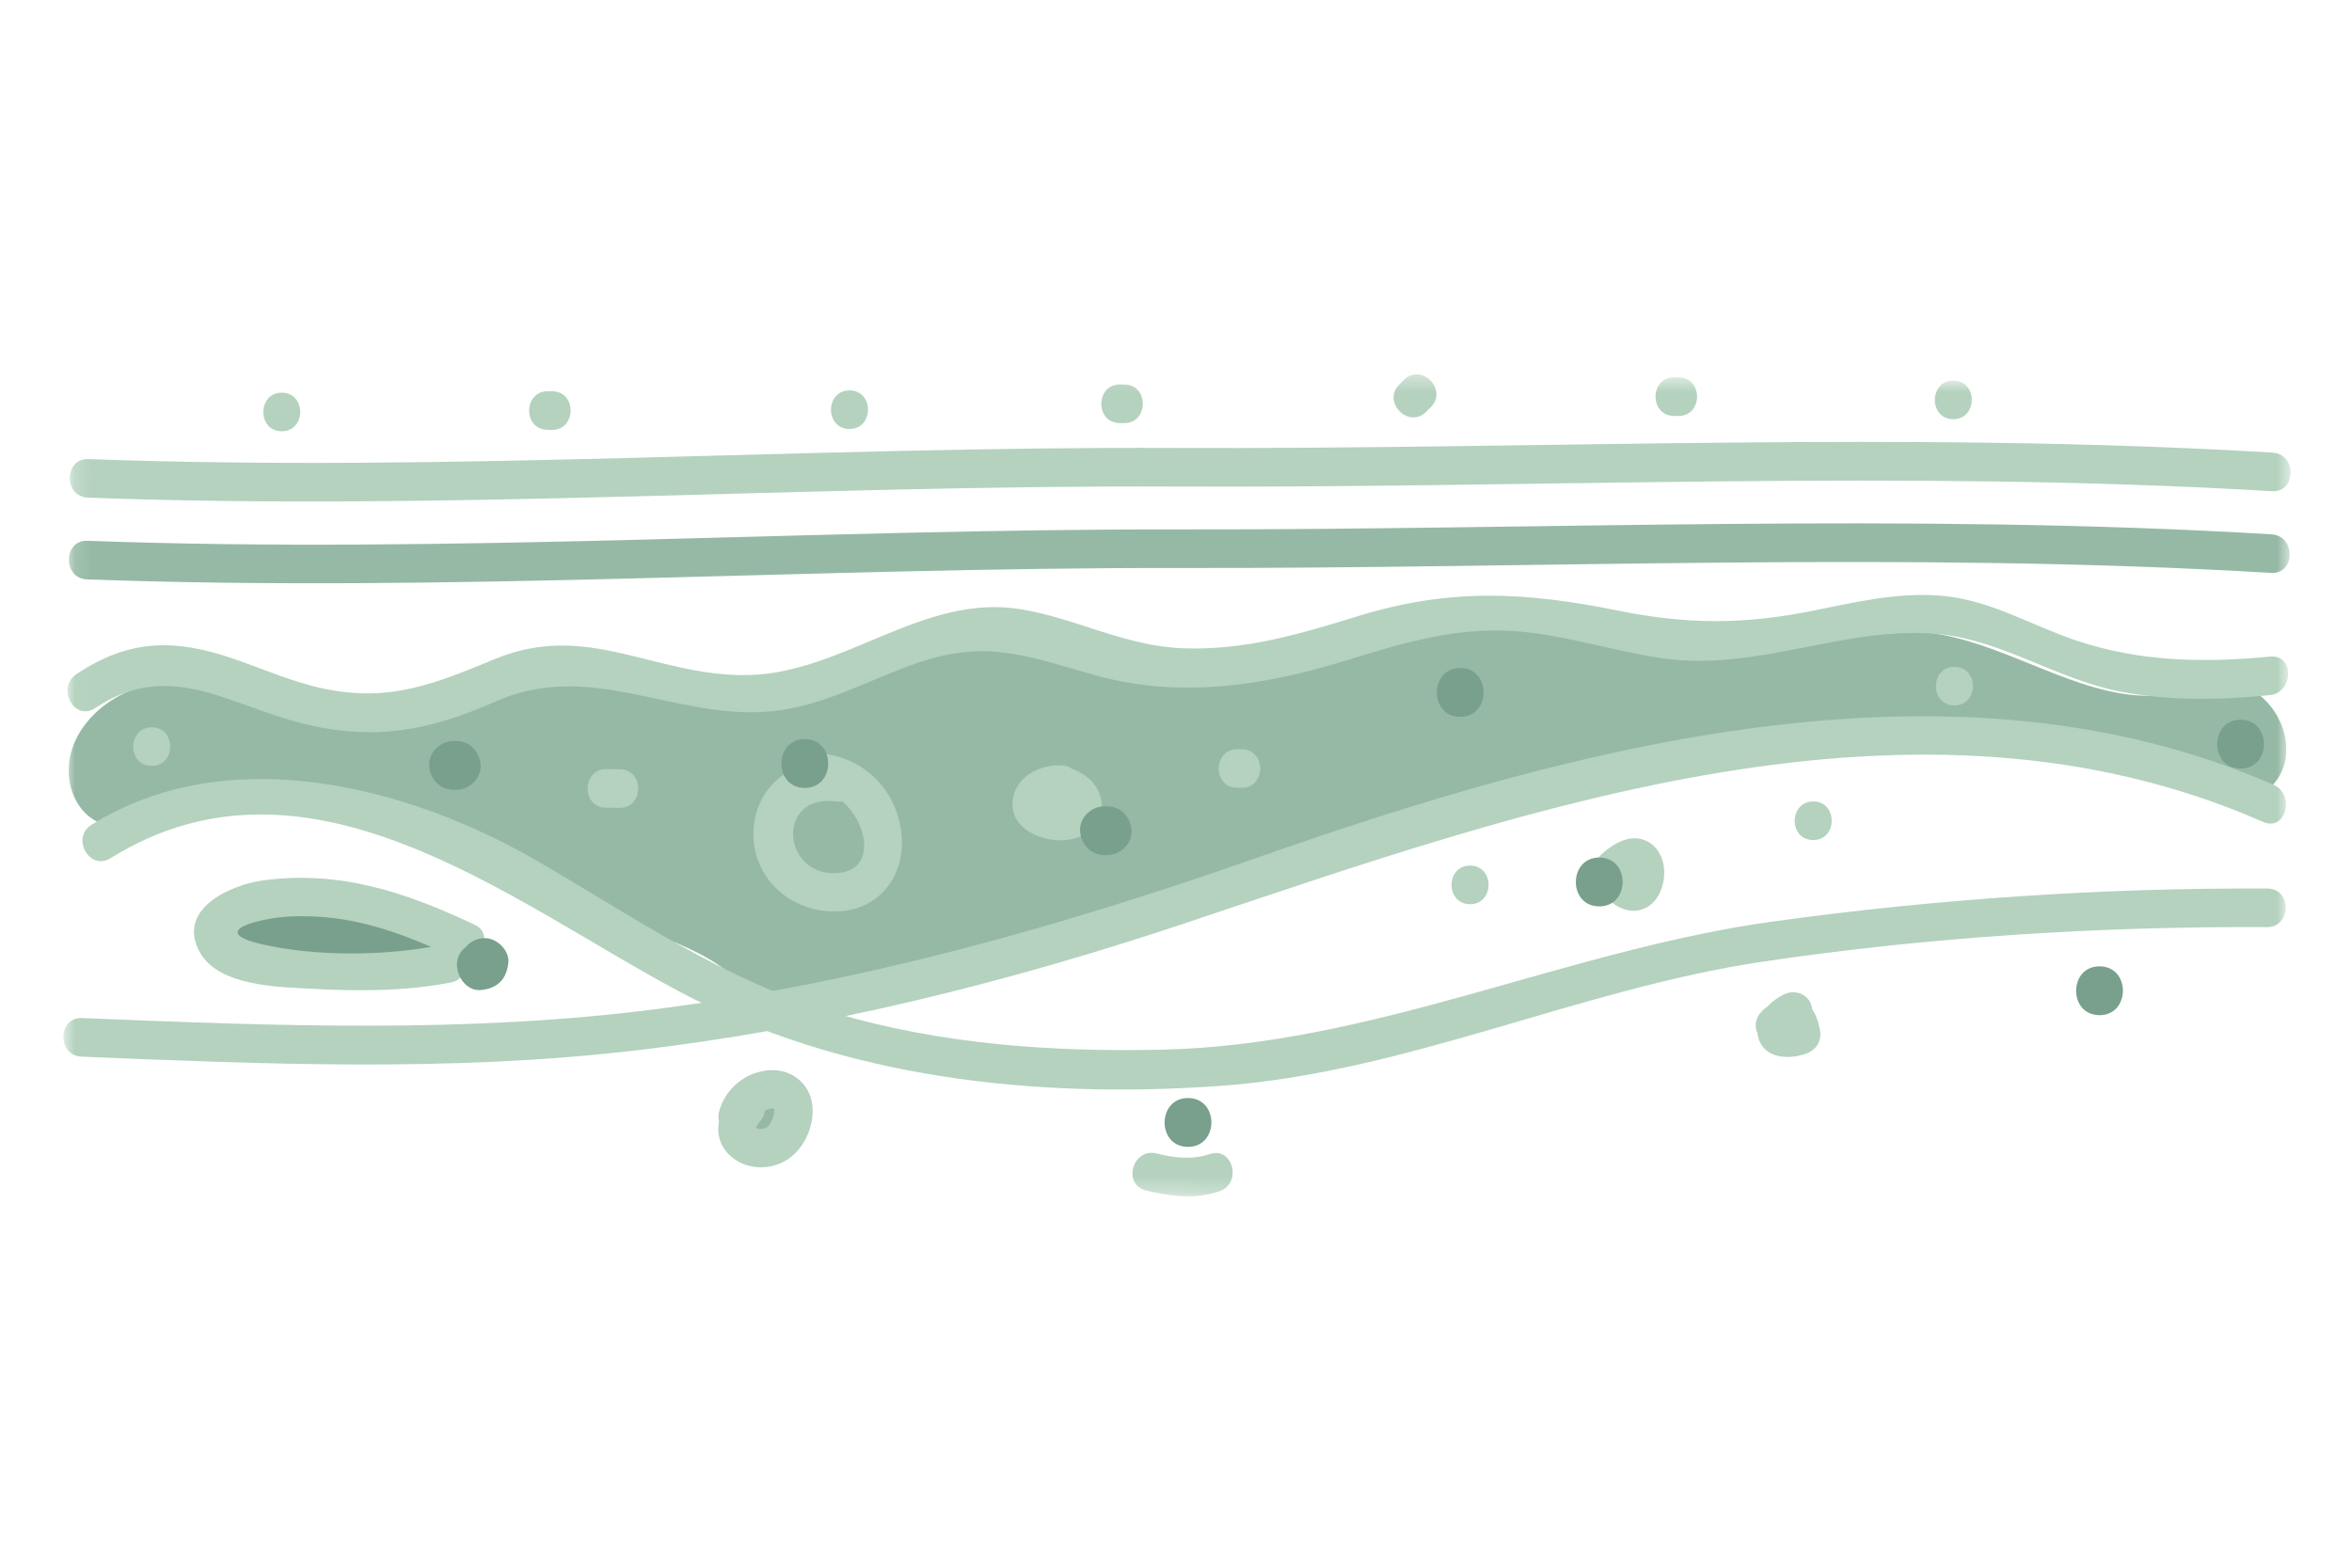 <svg width="141" height="94" viewBox="0 0 141 94" fill="none" xmlns="http://www.w3.org/2000/svg">
<mask id="mask0_222:1909" style="mask-type:alpha" maskUnits="userSpaceOnUse" x="3" y="21" width="135" height="52">
<rect x="4.27" y="21.492" width="133.133" height="49.449" transform="rotate(0.676 4.27 21.492)" fill="white"/>
</mask>
<g mask="url(#mask0_222:1909)">
<path d="M21.855 47.665C18.266 46.706 14.426 47.373 10.946 48.679C9.196 49.342 7.145 50.137 5.57 49.123C4.667 48.546 4.167 47.457 4.122 46.382C4.007 43.775 6.384 41.597 8.916 41.07C11.448 40.544 14.053 41.267 16.511 42.068C18.97 42.868 21.475 43.776 24.061 43.621C28.525 43.351 32.456 39.942 36.934 40.093C39.169 40.168 41.277 41.139 43.49 41.429C48.118 42.04 52.588 39.672 57.211 39.063C61.825 38.453 66.456 39.611 71.099 39.842C79.436 40.252 84.71 36.156 92.991 37.22C94.924 37.468 99.904 39.44 101.848 39.482C106.483 39.576 111.028 37.374 115.628 37.936C120.808 38.573 125.579 42.671 130.673 41.521C131.566 41.316 132.431 40.956 133.341 40.937C135.935 40.87 137.929 44.183 136.682 46.472C136.366 47.054 135.827 47.575 135.169 47.616C134.723 47.64 134.3 47.44 133.895 47.26C125.685 43.492 116.375 42.689 107.403 43.618C98.431 44.537 89.71 47.109 81.104 49.829C72.391 52.586 63.724 55.529 55.122 58.649C52.897 59.453 50.493 60.528 48.129 60.802C45.958 61.05 45.766 60.15 44.272 58.795C41.399 56.194 37.322 55.648 33.885 54.123C29.717 52.268 26.264 48.84 21.855 47.665Z" fill="#96B9A5"/>
<path d="M70.353 29.173C92.31 29.276 114.262 28.149 136.205 29.452C137.675 29.538 137.702 27.224 136.232 27.139C114.29 25.826 92.338 26.953 70.381 26.86C48.695 26.76 26.97 28.329 5.302 27.527C3.831 27.47 3.804 29.784 5.274 29.84C26.942 30.642 48.667 29.073 70.353 29.173Z" fill="#B4D2BE"/>
<path d="M70.702 34.058C92.525 34.101 114.35 33.05 136.147 34.352C137.617 34.437 137.645 32.124 136.175 32.038C114.377 30.737 92.552 31.778 70.73 31.745C48.917 31.702 27.038 33.23 5.244 32.426C3.774 32.37 3.746 34.683 5.217 34.74C27.011 35.544 48.89 34.015 70.702 34.058Z" fill="#96B9A5"/>
<path d="M18.208 43.396C22.424 44.441 25.8 43.807 29.672 42.076C35.83 39.328 41.178 43.745 47.454 42.472C50.229 41.909 52.674 40.503 55.346 39.636C59.435 38.318 61.957 39.48 65.816 40.531C70.736 41.868 75.699 41.126 80.478 39.669C83.887 38.626 87.073 37.609 90.699 37.837C93.716 38.029 96.637 39.03 99.622 39.466C105.399 40.315 110.649 37.458 116.323 38.032C120.073 38.418 123.413 40.771 127.16 41.479C130.134 42.041 133.067 41.978 136.061 41.682C137.514 41.543 137.56 39.23 136.088 39.369C132.145 39.752 128.294 39.687 124.486 38.412C121.7 37.481 119.338 35.969 116.36 35.719C113.72 35.503 111.139 36.126 108.568 36.643C104.475 37.453 101.098 37.443 97.004 36.614C91.404 35.483 86.907 35.245 81.371 36.956C77.903 38.028 74.621 39.005 70.945 38.873C67.395 38.744 64.521 37.06 61.131 36.522C55.306 35.594 50.517 40.389 44.816 40.478C39.27 40.569 35.245 37.232 29.712 39.5C26.094 40.99 23.4 42.129 19.404 41.291C17.511 40.898 15.759 40.096 13.938 39.48C10.439 38.286 7.719 38.332 4.578 40.423C3.349 41.268 4.467 43.282 5.706 42.457C10.164 39.484 13.701 42.288 18.208 43.396Z" fill="#B4D2BE"/>
<path d="M40.673 59.426C50.511 64.676 62.091 65.887 73.064 65.118C84.261 64.333 94.607 59.31 105.659 57.664C115.615 56.181 125.842 55.54 135.906 55.59C137.377 55.598 137.414 53.285 135.933 53.277C126.063 53.229 116.087 53.902 106.316 55.251C93.861 56.968 82.316 62.67 69.645 62.94C63.043 63.087 56.4 62.618 50.035 60.737C43.371 58.774 37.959 54.942 32.018 51.514C24.29 47.089 13.628 44.386 5.488 49.454C4.24 50.23 5.368 52.244 6.625 51.459C18.461 44.092 30.556 54.025 40.673 59.426Z" fill="#B4D2BE"/>
<path d="M75.491 51.383C63.732 55.51 51.75 58.912 39.373 60.504C27.917 61.979 16.416 61.512 4.915 61.044C3.445 60.988 3.418 63.291 4.888 63.357C15.847 63.809 26.835 64.27 37.757 63.023C49.172 61.722 60.363 58.936 71.254 55.286C91.502 48.497 114.808 40.123 135.67 49.282C137.018 49.883 137.635 47.655 136.306 47.063C117.032 38.607 94.362 44.763 75.491 51.383Z" fill="#B4D2BE"/>
<path d="M50.123 46.886C45.486 46.109 44.973 52.702 49.213 53.416C54.574 54.318 53.744 46.694 49.316 46.33" fill="#96B9A5"/>
<path d="M45.169 49.932C45.136 52.772 47.503 54.752 50.233 54.648C52.751 54.551 54.304 52.451 54.043 49.997C53.773 47.417 51.87 45.481 49.329 45.188C47.869 45.014 47.852 47.328 49.301 47.501C51.505 47.761 53.147 52.086 50.26 52.344C46.86 52.636 46.484 47.575 50.108 48.057C51.567 48.24 51.584 45.927 50.135 45.734C47.507 45.381 45.212 47.189 45.169 49.932Z" fill="#B4D2BE"/>
<path d="M60.747 47.783C60.399 49.428 61.976 50.296 63.368 50.381C64.77 50.466 66.299 49.635 66.028 48.011C65.811 46.72 64.562 46.012 63.373 45.891C62.754 45.825 62.224 46.443 62.217 47.029C62.209 47.702 62.727 48.138 63.346 48.194C63.181 48.182 63.288 48.174 63.384 48.204C63.461 48.225 63.538 48.245 63.615 48.275C63.326 48.174 63.827 48.424 63.692 48.325C63.587 48.246 63.892 48.63 63.731 48.345C63.759 48.384 63.817 48.453 63.826 48.502C63.853 48.639 63.732 48.257 63.797 48.453C63.863 48.649 63.781 48.238 63.779 48.375C63.777 48.511 63.83 48.122 63.79 48.258C63.81 48.17 63.869 48.093 63.908 48.054C64.026 47.948 63.744 48.081 64.006 47.997C63.948 48.016 63.88 48.034 63.822 48.043C63.618 48.09 63.88 48.044 63.734 48.052C63.618 48.051 63.512 48.059 63.405 48.048C63.386 48.048 63.193 48.026 63.309 48.047C63.212 48.036 63.125 48.006 63.029 47.975C62.98 47.965 62.759 47.865 62.971 47.965C62.942 47.955 62.827 47.895 62.817 47.875C62.932 47.965 62.951 47.984 62.894 47.925C62.856 47.876 62.856 47.886 62.913 47.955C62.97 48.033 62.97 48.033 62.922 47.955C62.941 48.004 62.96 48.053 62.988 48.112C62.961 47.965 62.987 48.209 62.987 48.248C62.999 48.014 62.936 48.462 62.967 48.326C63.007 48.151 62.986 48.307 62.937 48.375C63.055 48.21 62.8 48.5 62.908 48.394C62.957 48.346 62.996 48.307 63.045 48.259C62.957 48.336 62.909 48.316 63.015 48.297C63.044 48.288 63.278 48.183 63.122 48.24C62.967 48.297 63.258 48.212 63.258 48.212C63.355 48.184 63.375 48.194 63.268 48.203C63.384 48.194 63.491 48.196 63.607 48.197C65.087 48.263 65.114 45.95 63.634 45.894C62.415 45.84 61.024 46.468 60.747 47.783Z" fill="#B4D2BE"/>
<path d="M74.428 47.241C75.898 47.258 75.935 44.945 74.455 44.928C74.368 44.927 74.271 44.926 74.184 44.925C72.704 44.907 72.676 47.221 74.157 47.238C74.244 47.239 74.341 47.24 74.428 47.241Z" fill="#B4D2BE"/>
<path d="M36.35 46.118C34.88 46.101 34.843 48.414 36.323 48.431C36.594 48.435 36.865 48.438 37.136 48.441C38.616 48.459 38.644 46.145 37.163 46.128C36.892 46.125 36.621 46.121 36.35 46.118Z" fill="#B4D2BE"/>
<path d="M9.109 43.61C7.638 43.603 7.601 45.906 9.082 45.923C10.553 45.941 10.59 43.628 9.109 43.61Z" fill="#B4D2BE"/>
<path d="M117.181 39.985C115.701 39.968 115.673 42.281 117.154 42.298C118.625 42.316 118.662 40.002 117.181 39.985Z" fill="#B4D2BE"/>
<path d="M96.035 52.299C95.778 52.774 95.849 53.302 96.203 53.706C96.833 54.436 97.833 54.917 98.74 54.391C99.422 53.998 99.741 53.182 99.769 52.421C99.797 51.67 99.488 50.856 98.805 50.477C97.796 49.918 96.733 50.56 95.99 51.244C94.903 52.256 96.5 53.905 97.586 52.893C97.655 52.835 97.723 52.778 97.782 52.71C97.89 52.614 97.636 52.806 97.811 52.691C97.928 52.614 98.229 52.52 97.929 52.594C97.967 52.585 98.006 52.566 98.045 52.557C98.258 52.52 97.803 52.564 97.919 52.565C98.113 52.567 97.813 52.535 97.774 52.534C97.832 52.545 97.948 52.605 97.755 52.514C97.726 52.504 97.449 52.267 97.582 52.415C97.353 52.158 97.449 52.228 97.496 52.316C97.563 52.444 97.43 52.159 97.44 52.159C97.44 52.159 97.505 52.375 97.496 52.384C97.476 52.404 97.5 52.023 97.478 52.248C97.477 52.287 97.477 52.335 97.476 52.374C97.483 52.619 97.457 52.384 97.486 52.345C97.476 52.365 97.416 52.559 97.416 52.579C97.425 52.657 97.535 52.317 97.466 52.452C97.446 52.481 97.426 52.52 97.406 52.549C97.338 52.636 97.622 52.308 97.495 52.433C97.387 52.53 97.641 52.337 97.632 52.337C97.573 52.376 97.476 52.404 97.661 52.338C97.777 52.3 97.758 52.28 97.942 52.282C97.7 52.289 98.241 52.364 97.981 52.283C98 52.293 98.25 52.393 98.106 52.333C98.087 52.323 97.904 52.204 98.058 52.313C98.211 52.422 98.039 52.293 98 52.254C97.943 52.194 97.876 52.125 97.819 52.056C97.871 52.526 97.924 52.995 97.986 53.464C98.026 53.396 98.153 53.271 98.104 53.3C98.29 53.165 98.475 53.031 98.651 52.886C99.139 52.492 99.072 51.671 98.67 51.256C98.211 50.792 97.542 50.872 97.064 51.257C96.751 51.517 96.292 51.843 96.035 52.299Z" fill="#B4D2BE"/>
<path d="M88.144 51.903C86.664 51.886 86.636 54.199 88.117 54.216C89.588 54.234 89.624 51.921 88.144 51.903Z" fill="#B4D2BE"/>
<path d="M108.715 48.056C107.234 48.048 107.207 50.351 108.688 50.369C110.158 50.386 110.195 48.073 108.715 48.056Z" fill="#B4D2BE"/>
<path d="M26.767 57.788C24.72 58.251 10.204 59.086 13.252 54.944C14.315 53.502 19.731 53.731 21.151 53.963C23.566 54.362 25.692 55.422 27.857 56.444" fill="#78A08C"/>
<path d="M15.681 56.612C12.332 55.831 15.661 55.04 17.375 54.953C20.996 54.781 23.993 55.881 27.265 57.422C28.593 58.043 29.778 56.066 28.45 55.445C24.302 53.493 20.398 52.178 15.784 52.787C13.836 53.047 10.548 54.502 11.978 57.096C13.106 59.13 16.667 59.181 18.62 59.283C21.367 59.442 24.328 59.448 27.044 58.904C28.499 58.608 27.916 56.376 26.471 56.661C23.153 57.325 18.972 57.373 15.681 56.612Z" fill="#B4D2BE"/>
<path d="M44.763 66.444C42.763 68.597 46.606 70.146 47.462 67.305C48.278 64.601 44.695 64.803 44.215 66.984" fill="#96B9A5"/>
<path d="M43.627 69.154C44.449 70.042 45.792 70.214 46.862 69.719C48.069 69.157 48.802 67.702 48.711 66.383C48.611 65.035 47.509 64.104 46.183 64.167C44.74 64.237 43.47 65.257 43.105 66.668C42.739 68.109 44.948 68.75 45.304 67.309C45.385 66.978 45.435 66.862 45.737 66.631C45.62 66.718 46.078 66.489 45.942 66.536C46.029 66.508 46.107 66.489 46.194 66.471C46.029 66.508 46.145 66.499 46.242 66.471C46.349 66.443 46.446 66.434 46.272 66.452C46.291 66.452 46.571 66.504 46.397 66.473C46.233 66.442 46.474 66.542 46.503 66.543C46.213 66.51 46.581 66.534 46.436 66.503C46.407 66.493 46.427 66.454 46.415 66.59C46.404 66.746 46.382 66.922 46.293 67.135C46.154 67.456 46.045 67.582 45.812 67.667C46.075 67.572 45.376 67.779 45.696 67.695C45.676 67.704 45.406 67.672 45.551 67.703C45.715 67.734 45.454 67.682 45.425 67.672C45.136 67.561 45.627 67.782 45.358 67.642C45.242 67.582 45.3 67.641 45.367 67.671C45.348 67.661 45.099 67.404 45.319 67.641C45.176 67.493 45.395 67.74 45.309 67.641C45.281 67.612 45.259 67.797 45.309 67.631C45.259 67.807 45.28 67.69 45.329 67.593C45.369 67.505 45.28 67.66 45.379 67.496C45.448 67.389 45.448 67.379 45.536 67.273C46.536 66.162 44.94 64.503 43.959 65.614C43.076 66.609 42.633 68.059 43.627 69.154Z" fill="#B4D2BE"/>
<path d="M105.403 62.2C105.755 63.493 107.245 63.55 108.285 63.172C108.897 62.944 109.223 62.421 109.105 61.756C108.959 60.983 108.621 60.13 107.791 59.886C107.068 59.672 106.396 60.025 105.83 60.448C105.332 60.823 105.063 61.435 105.405 62.025C105.68 62.516 106.469 62.838 106.968 62.453C107.114 62.347 107.26 62.242 107.407 62.146C107.436 62.127 107.465 62.108 107.494 62.098C107.553 62.069 107.553 62.069 107.485 62.098C107.417 62.127 107.407 62.126 107.465 62.108C107.552 62.089 107.514 62.089 107.339 62.116C107.136 62.094 107.012 61.995 106.829 61.895C106.646 61.795 106.859 61.807 106.791 61.865C106.781 61.836 106.772 61.806 106.762 61.787C106.781 61.846 106.8 61.904 106.818 61.963C106.846 62.081 106.874 62.198 106.892 62.325C107.168 61.85 107.435 61.385 107.712 60.91C107.575 60.957 107.43 61.004 107.294 61.041C107.022 61.126 107.333 60.964 107.148 61.059C107.003 61.048 107.023 61.058 107.197 61.07C107.245 61.09 107.293 61.11 107.331 61.139C107.504 61.249 107.618 61.446 107.645 61.651C107.663 61.739 107.662 61.827 107.632 61.914C107.662 61.827 107.662 61.817 107.622 61.914C107.583 62.002 107.583 62.002 107.642 61.905C107.553 62.001 107.544 62.021 107.602 61.953C107.789 61.75 107.769 61.779 108.071 61.627C108.626 61.35 108.79 60.571 108.496 60.05C108.164 59.5 107.469 59.355 106.914 59.641C105.998 60.099 105.097 61.084 105.403 62.2Z" fill="#B4D2BE"/>
<path d="M73.097 71.434C74.487 70.963 73.913 68.721 72.514 69.202C71.445 69.56 70.411 69.431 69.34 69.165C67.902 68.806 67.266 71.024 68.704 71.383C70.151 71.741 71.649 71.925 73.097 71.434Z" fill="#B4D2BE"/>
<path d="M16.904 23.544C15.433 23.537 15.406 25.84 16.877 25.858C18.347 25.875 18.384 23.562 16.904 23.544Z" fill="#B4D2BE"/>
<path d="M33.087 25.776C34.558 25.793 34.595 23.48 33.114 23.462C33.027 23.461 32.931 23.46 32.843 23.459C31.373 23.451 31.336 25.755 32.816 25.772C32.903 25.773 33 25.774 33.087 25.776Z" fill="#B4D2BE"/>
<path d="M50.941 23.409C49.461 23.392 49.433 25.705 50.914 25.722C52.384 25.74 52.421 23.427 50.941 23.409Z" fill="#B4D2BE"/>
<path d="M67.389 25.37C68.86 25.387 68.897 23.074 67.416 23.057C67.329 23.056 67.232 23.055 67.145 23.053C65.674 23.036 65.638 25.349 67.118 25.367C67.205 25.368 67.302 25.369 67.389 25.37Z" fill="#B4D2BE"/>
<path d="M85.768 24.425C86.825 23.383 85.219 21.734 84.171 22.776C84.083 22.863 83.985 22.959 83.897 23.046C82.83 24.088 84.436 25.737 85.493 24.695C85.582 24.608 85.68 24.512 85.768 24.425Z" fill="#B4D2BE"/>
<path d="M100.617 24.942C102.087 24.959 102.124 22.646 100.644 22.629C100.557 22.628 100.46 22.627 100.373 22.625C98.893 22.608 98.865 24.921 100.346 24.939C100.433 24.94 100.53 24.941 100.617 24.942Z" fill="#B4D2BE"/>
<path d="M117.113 22.823C115.642 22.806 115.605 25.119 117.085 25.136C118.556 25.154 118.593 22.841 117.113 22.823Z" fill="#B4D2BE"/>
<path d="M30.475 57.734C30.552 56.973 29.776 56.232 29.041 56.252C28.189 56.282 27.659 56.88 27.572 57.7C27.572 57.739 27.561 57.777 27.561 57.807C27.71 57.467 27.85 57.117 27.999 56.777C27.979 56.796 27.96 56.816 27.94 56.835C28.281 56.693 28.631 56.56 28.971 56.418C28.932 56.417 28.893 56.426 28.864 56.426C28.109 56.486 27.367 57.033 27.396 57.873C27.406 58.615 28.006 59.432 28.82 59.364C29.808 59.278 30.366 58.728 30.475 57.734Z" fill="#78A08C"/>
<path d="M95.891 51.419C94.024 51.397 93.98 54.325 95.857 54.347C97.725 54.369 97.759 51.441 95.891 51.419Z" fill="#78A08C"/>
<path d="M125.883 57.942C124.015 57.92 123.971 60.848 125.848 60.87C127.716 60.892 127.75 57.964 125.883 57.942Z" fill="#78A08C"/>
<path d="M134.341 43.155C132.473 43.133 132.429 46.061 134.306 46.083C136.174 46.105 136.208 43.177 134.341 43.155Z" fill="#78A08C"/>
<path d="M48.266 44.316C46.398 44.294 46.354 47.222 48.231 47.244C50.099 47.266 50.133 44.338 48.266 44.316Z" fill="#78A08C"/>
<path d="M27.346 47.359C28.101 47.368 28.844 46.703 28.814 45.912C28.785 45.121 28.193 44.441 27.38 44.431C27.322 44.43 27.264 44.43 27.197 44.429C26.442 44.42 25.698 45.085 25.728 45.876C25.747 46.667 26.349 47.347 27.162 47.357C27.22 47.358 27.278 47.358 27.346 47.359Z" fill="#78A08C"/>
<path d="M87.558 40.055C85.69 40.033 85.656 42.961 87.523 42.983C89.391 43.005 89.425 40.077 87.558 40.055Z" fill="#78A08C"/>
<path d="M66.367 51.275C67.122 51.284 67.865 50.619 67.836 49.828C67.807 49.037 67.215 48.357 66.402 48.347C66.344 48.346 66.286 48.346 66.218 48.345C65.463 48.336 64.72 49.001 64.749 49.792C64.779 50.583 65.371 51.264 66.183 51.273C66.242 51.274 66.3 51.275 66.367 51.275Z" fill="#78A08C"/>
<path d="M71.238 65.839C69.37 65.817 69.326 68.745 71.203 68.767C73.071 68.789 73.105 65.861 71.238 65.839Z" fill="#78A08C"/>
</g>
</svg>
